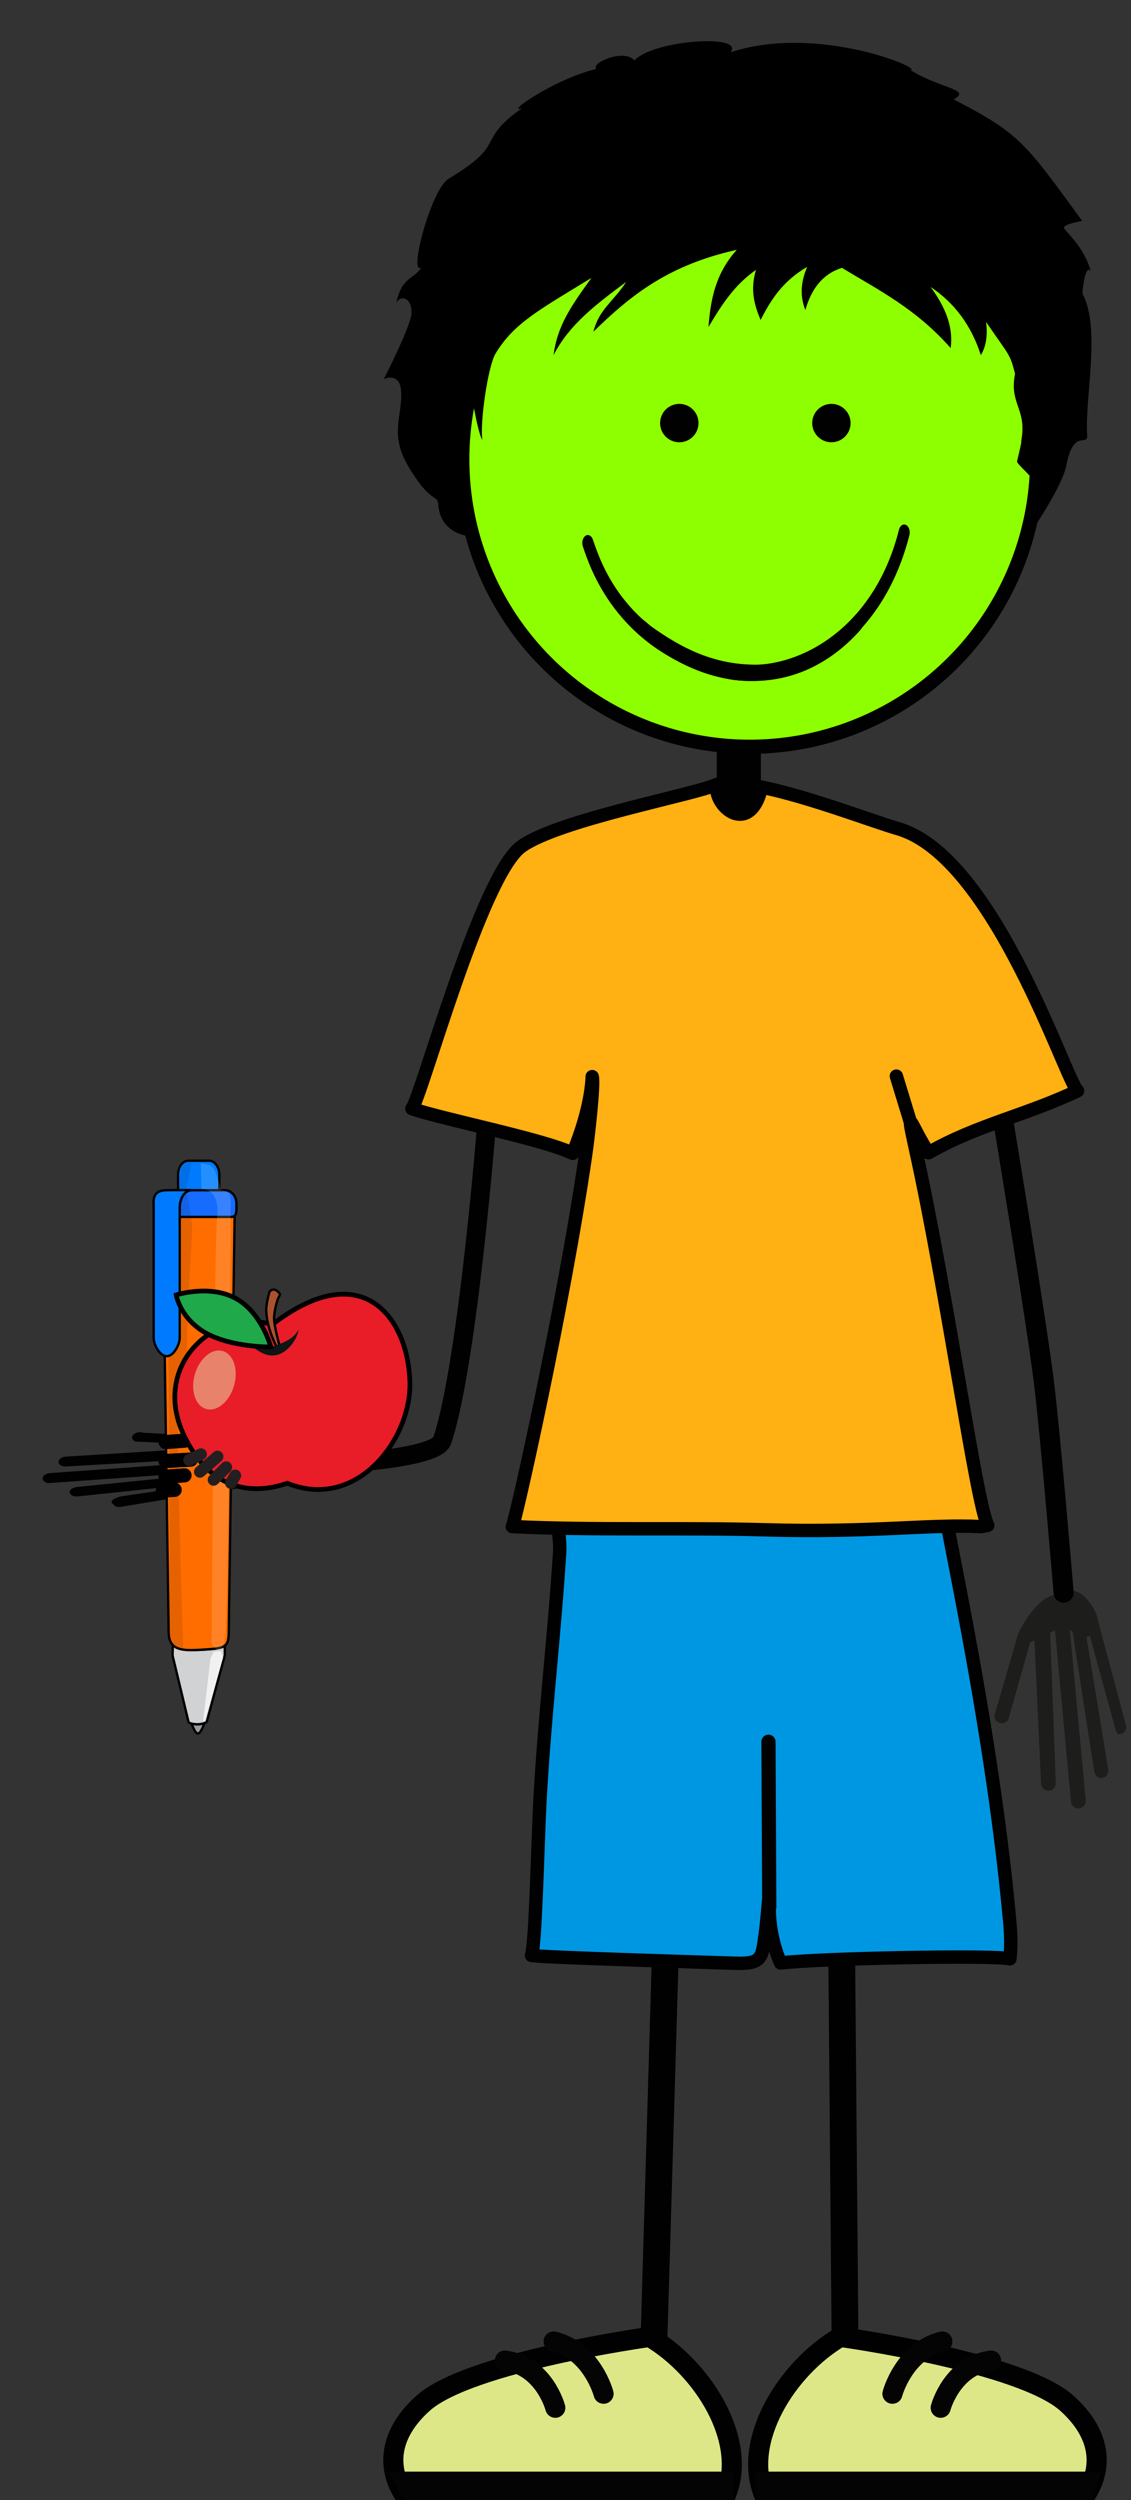 <?xml version="1.0" encoding="utf-8"?>
<!-- Generator: Adobe Illustrator 16.0.0, SVG Export Plug-In . SVG Version: 6.00 Build 0)  -->
<!DOCTYPE svg PUBLIC "-//W3C//DTD SVG 1.1//EN" "http://www.w3.org/Graphics/SVG/1.1/DTD/svg11.dtd">
<svg version="1.1" id="Layer_1" xmlns="http://www.w3.org/2000/svg" xmlns:xlink="http://www.w3.org/1999/xlink" x="0px" y="0px"
	 width="239.297px" height="528.75px" viewBox="0 0 239.297 528.75" enable-background="new 0 0 239.297 528.75"
	 xml:space="preserve">
<rect x="0" y="0" width="239.297" height="528.75" fill="#333333" stroke="none"/>
<g id="body">
	<path fill="#000100" d="M160.988,169.421c0,2.104-2.095,3.81-4.667,3.81l0,0c-2.576,0-4.666-1.706-4.666-3.81v-9.797
		c0-2.104,2.09-1.81,4.666-1.81v-1c2.572,0,4.667,0.706,4.667,2.81V169.421L160.988,169.421z"/>

		<line fill="none" stroke="#000100" stroke-width="5.669" stroke-linecap="round" stroke-linejoin="round" x1="140.938" y1="407.634" x2="138.384" y2="494.246"/>

		<line fill="none" stroke="#000100" stroke-width="5.669" stroke-linecap="round" stroke-linejoin="round" x1="178.04" y1="407.617" x2="178.782" y2="494.261"/>
	<path fill="#1D1E1C" d="M231.704,340.824c-0.156-0.386-0.506-1.023-0.904-1.513c-2.836-4.261-5.264-2.771-8.225-1.854
		c-3.791,1.172-6.951,7.617-7.117,7.928l-4.854,16.768c-0.416,0.762-0.139,1.711,0.621,2.125c0.763,0.418,1.713,0.145,2.127-0.613
		l4.601-16.285l0.918-0.396l1.394,30.146c-0.021,0.858,0.66,1.584,1.522,1.604c0.521,0.014,0.979-0.225,1.271-0.604
		c0.199-0.254,0.322-0.574,0.332-0.931l-1.166-31.229c0.004-0.193-0.041-0.389-0.104-0.566c0.395-0.225,0.766-0.414,1.1-0.564
		l3.377,36.228c0.084,0.858,0.854,1.489,1.709,1.408c0.447-0.041,0.832-0.267,1.086-0.595c0.238-0.303,0.367-0.696,0.328-1.114
		l-3.355-36.021c1.303,0.777,0.389-0.195,0.596,0.504l4.557,29.449c0.179,0.852,0.896,1.533,1.744,1.354
		c0.377-0.074,0.694-0.283,0.914-0.564c0.274-0.354,0.397-0.812,0.306-1.283l-4.604-27.965l0.7-0.271l5.513,20.07
		c0.303,0.736,0.564,0.918,1.311,0.615c0.24-0.104,0.439-0.258,0.592-0.443c0.311-0.396,0.4-0.94,0.197-1.438l-6.249-23.438
		c-0.03-0.062-0.054-0.129-0.084-0.191L231.704,340.824z"/>
	<path fill="#0097E2" stroke="#000100" stroke-width="2.835" stroke-linecap="round" stroke-linejoin="round" d="M120.583,314.026
		c-1.633-0.112-2.547-0.265-2.533-0.457c-0.133,2.332-0.758,4.226-0.459,6.49c0.369,2.778,0.994,5.474,0.812,8.383
		c-1.119,17.591-3.229,35.022-4.176,52.687c-0.438,8.268-0.9,30.008-1.771,32.449c2,0.418,39.01,1.502,42.646,1.637
		c4.709,0.172,5.867-0.387,6.412-3.479c1.084-6.166,1.146-13.924,1.252-7.418c0.062,3.479,0.965,7.639,2.402,10.854
		c7.879-0.979,45.049-1.729,48.508-0.881c0.338-2.908,0.168-5.726-0.099-8.564c-4.129-44.594-15.058-89.312-14.562-92.363
		C199.132,312.705,133.099,314.899,120.583,314.026z"/>

		<line fill="none" stroke="#000100" stroke-width="3" stroke-linecap="round" stroke-linejoin="round" x1="162.767" y1="403.319" x2="162.593" y2="368.376"/>
	<path fill="none" stroke="#000100" stroke-width="4.252" stroke-linecap="round" stroke-linejoin="round" d="M212.431,238.053
		c0,0,6.746,40.648,8.44,54.277c1.384,11.086,4.168,44.498,4.168,44.498"/>
	<path fill="none" stroke="#000100" stroke-width="4" stroke-linecap="round" stroke-linejoin="round" d="M103.072,236.332
		c0,0-4,51.833-9.5,68.333c-1.771,5.303-40,5.666-40,5.666"/>
	<path fill="#FFB012" stroke="#000100" stroke-width="2.835" stroke-linecap="round" stroke-linejoin="round" d="M151.653,165.903
		c-4.434,2.13-33.539,7.477-41.354,13.142c-8.562,6.212-21.123,52.952-23.146,55.437c6.645,2.277,27.929,6.479,34.027,9.455
		c4.119-9.847,4.119-16.227,4.119-16.227c0.438,1.458-0.812,12.58-1.394,16.556c-4.709,32.381-15.113,78.627-15.519,78.606
		c17.854,0.848,35.692,0.168,53.651,0.686c22.312,0.645,34.603-1.242,45.584-0.676c0.127-0.094,1.25-0.188,1.368-0.277
		c-2.382-4.459-8.657-49.555-15.316-79.726c-2.246-10.178-0.646-4.14,2.787,0.926c10.285-5.899,20.52-7.874,31.531-13.102
		c-2.439-1.971-17.596-49.508-37.959-55.427c-5.73-1.667-18.746-6.723-28.896-8.798
		C158.747,177.008,150.903,170.681,151.653,165.903z"/>

		<line fill="none" stroke="#000100" stroke-width="2.835" stroke-linecap="round" stroke-linejoin="round" x1="192.655" y1="237.432" x2="189.651" y2="227.601"/>

		<circle id="colour" fill="#8EFF00" stroke="#000100" stroke-width="3" stroke-miterlimit="10" cx="158.622" cy="97.129" r="60.814"/>
	<path d="M230.786,57.396c-1.299-4.763-4.33-7.361-5.629-9.094c-0.619-0.825,3.812-1.573,3.812-1.573
		c-11.979-16.417-13.09-18.422-27.197-25.708c3.896-2.166-2.6-2.166-9.129-6.191c2.896-0.228-19.729-9.827-38.067-3.769
		c3.085-3.966-16.455-2.598-20.354,1.732c-2.166-2.598-9.312,0.544-8.062,1.791c-9.344,2.279-19.643,9.8-15.646,8.226
		c-10.244,7.292-2.787,7.326-15.642,15.02c-3.739,2.382-8.569,20.853-5.688,18.7c-1.604,2.602-4.225,1.979-5.334,7.579
		c0.775-1.832,3.479-1.223,3.191,2.31c-0.229,2.776-5.837,13.766-5.837,13.766s3.448-1.678,3.677,2.701
		c0.264,5.079-2.479,8.877,1.396,15.542c4.803,8.247,6.312,6.048,6.457,8.244c0.41,6.227,6.225,6.901,8.271,6.901
		c-3.484-5.504-1.697-18.345-1.711-21.406c-0.012-2.797,0.208-5.297,0.71-7.669c0.425,3.087,1.429,7.648,2.05,8.578
		c-0.543-3.694,1.166-15.405,2.734-18.201c3.893-6.481,9.084-9.207,20.352-16.1c-4.455,6.151-7.22,10.193-8.024,16.344
		c3.349-6.507,8.925-10.691,15.377-15.498c-2.738,4.208-5.742,5.763-6.938,10.536c8.156-7.995,16.127-14.155,30.336-17.322
		c-4.586,5.089-5.551,10.676-5.994,16.332c2.641-4.423,5.336-8.809,10.061-12.09c-1.294,4.246-0.328,7.497,0.971,10.605
		c2.119-4.171,4.631-8.205,9.859-11.242c-1.58,3.678-1.391,6.577-0.393,9.121c1.229-4.207,3.416-7.531,7.735-8.908
		c7.812,4.708,15.738,8.694,23.015,16.969c0.611-4.633-1.258-8.873-4.256-12.94c5.094,3.395,8.644,8.202,10.635,14.423
		c1.109-1.798,1.474-4.144,1.113-7.012c4.983,7.318,5.002,6.566,6.127,10.954c-1.299,6.496,2.604,7.362,1.299,14.291
		c0.246-0.159-1.03,4.609-0.861,4.331c0.039,0.462,3.086,3.188,3.025,3.463c-0.299,1.544-0.698-1.417,1.397-0.258
		c-0.004,0.122-0.006,0.249-0.012,0.371c-0.142,3.1-0.729,10.261-2.081,12.328c2.938-4.513,7.398-11.492,8.093-15.146
		c1.534-8.131,4.604-3.588,4.396-6.562c-0.527-7.622,2.937-22.345-0.965-29.707C228.91,61.887,229.629,55.518,230.786,57.396z"/>
	<circle fill="#000100" stroke="#000100" stroke-width="3" cx="175.908" cy="89.481" r="2.561"/>
	<circle fill="#000100" stroke="#000100" stroke-width="3" cx="143.728" cy="89.481" r="2.563"/>
	<path fill="#DEE787" stroke="#000100" stroke-width="4.252" stroke-linecap="round" stroke-linejoin="round" d="
		M153.562,527.75c4.813-11.475-4.797-26.84-16.123-33.488c0,0-38.133,5.23-47.938,14.037c-7.188,6.451-7.799,13.586-3.912,19.451
		H153.562z"/>
	<path fill="#DEE787" stroke="#000100" stroke-width="4.252" stroke-linecap="round" stroke-linejoin="round" d="
		M161.683,527.75c-4.812-11.475,4.797-26.84,16.119-33.488c0,0,38.137,5.23,47.942,14.037c7.181,6.451,7.8,13.586,3.913,19.451
		H161.683z"/>
	<polygon fill="#040404" points="159.927,528.75 231.317,528.75 232.927,522.75 159.927,522.75 	"/>
	<polygon fill="#040404" points="155.315,528.75 85.315,528.75 82.315,522.75 155.315,522.75 	"/>

		<path fill="none" stroke="#040404" stroke-width="4.252" stroke-linecap="round" stroke-linejoin="round" stroke-miterlimit="10" d="
		M117.14,495.226c8.188,1.979,10.564,11.051,10.564,11.051"/>

		<path fill="none" stroke="#040404" stroke-width="4.252" stroke-linecap="round" stroke-linejoin="round" stroke-miterlimit="10" d="
		M106.829,499.255c8.346,1.113,10.662,9.988,10.662,9.988"/>

		<path fill="none" stroke="#040404" stroke-width="4.252" stroke-linecap="round" stroke-linejoin="round" stroke-miterlimit="10" d="
		M199.384,495.226c-8.188,1.979-10.562,11.051-10.562,11.051"/>

		<path fill="none" stroke="#040404" stroke-width="4.252" stroke-linecap="round" stroke-linejoin="round" stroke-miterlimit="10" d="
		M209.692,499.255c-8.35,1.113-10.659,9.988-10.659,9.988"/>
</g>
<path id="smile_normal" d="M159.151,144.032c-10.188,0-18.997-5.158-25.729-11.494c-0.646-0.607-0.453-1.678,0.217-2.255
	c0.957-0.824,3.463,1.722,4.188,2.235c6.391,4.557,13.201,8.09,22.193,8.062c7.521-0.023,15.598-4.628,20.099-8.958
	c0.642-0.613,1.479-1.009,2.19-0.483c0.715,0.525,0.227,1.548-0.363,2.209c-5.081,5.683-12.371,10.419-21.821,10.671
	C159.8,144.028,159.476,144.032,159.151,144.032z"/>
<path id="smile_happy" fill="#000100" d="M151.849,143.098c-21.594-6.004-27.08-23.224-28.521-27.51l0,0
	c-0.289-0.829-0.051-1.84,0.521-2.25l0,0c0.584-0.415,1.289-0.076,1.578,0.753l0,0c1.494,4.143,6.039,19.72,26.867,25.709l0,0
	c2.045,0.578,4.207,0.874,6.422,0.874l0,0c12.645,0,26.725-9.541,31.485-28.633l0,0c0.22-0.873,0.892-1.328,1.5-1.013l0,0
	c0.61,0.312,0.931,1.27,0.711,2.147l0,0c-5.255,20.818-20.313,30.856-33.696,30.856l0,0
	C156.367,144.032,154.052,143.72,151.849,143.098L151.849,143.098z"/>
<path id="nothing" fill="#000100" d="M49.869,314.58c0.389-0.117,1.035-0.369,1.536-0.654c4.335-2.021,2.927-3.602,2.105-5.549
	c-1.048-2.496-7.373-4.406-7.678-4.506l-15.536-0.854c-0.745-0.258-1.704-0.039-2.143,0.479c-0.438,0.521-0.19,1.148,0.549,1.4
	l15.073,0.695l0.357,0.604l-30.096,1.874c-0.861,0.015-1.604,0.494-1.647,1.072c-0.024,0.344,0.191,0.646,0.562,0.831
	c0.245,0.125,0.562,0.195,0.912,0.191l31.172-1.766c0.195-0.004,0.392-0.039,0.57-0.088c0.206,0.256,0.39,0.496,0.529,0.718
	l-35.646,2.54c-0.862,0.085-1.52,0.613-1.465,1.188c0.024,0.299,0.239,0.545,0.562,0.707c0.296,0.149,0.347,0.27,1.104,0.188
	l35.444-2.521c-0.812,0.896,0.188,0.254-0.521,0.414l-29.45,2.971c-0.854,0.146-1.562,0.646-1.407,1.207
	c0.063,0.25,0.263,0.455,0.537,0.597c0.343,0.172,0.801,0.242,1.271,0.162l27.972-2.959l-2.822,0.616l-16.155,2.354
	c-0.745,0.226-2.803,0.847-1.558,1.693c0.149,0.104,0.243,0.282,0.429,0.379c0.383,0.188,0.926,0.235,1.429,0.088l23.513-3.913
	c0.062-0.021,0.128-0.037,0.19-0.062L49.869,314.58z"/>
<g id="pen">
	<path fill="#000100" d="M55.397,308.271c-1.048-2.496-7.373-4.406-7.677-4.508l-12.683-0.699v1.932l10.627,0.492l0.362,0.602
		l-10.989,0.685v2.199l11.886-0.673c0.197-0.004,0.39-0.039,0.572-0.088c0.207,0.256,0.388,0.496,0.532,0.715l-12.99,0.927v2.095
		l12.982-0.925c-0.186,0.203-0.271,0.317-0.31,0.392c-0.039-0.006-0.099-0.004-0.211,0.021l-12.462,1.258v1.92l11.381-1.202
		l-2.823,0.621l-8.558,1.243v2.056l16.209-2.699c0.065-0.023,0.128-0.039,0.195-0.062l0.309-0.096
		c0.387-0.117,1.035-0.369,1.536-0.654C57.621,311.792,56.213,310.218,55.397,308.271z"/>
	<g>
		<path fill="#989D9E" stroke="#000100" stroke-width="0.5" stroke-miterlimit="10" d="M42.553,364.621
			c-0.674,0.117-1.374,0.088-2.034-0.092c0.218,0.443,0.744,2.125,1.367,2.113c0.553-0.012,1.236-1.738,1.316-2.186
			C42.99,364.529,42.774,364.583,42.553,364.621C41.881,364.736,42.782,364.582,42.553,364.621z"/>
		<path fill="#D0D2D3" stroke="#000100" stroke-width="0.5" stroke-miterlimit="10" d="M47.555,347.912
			c-0.939,0.828-2.941,0.873-4.12,0.973c-1.521,0.115-3.156,0.13-4.644-0.254l0.001-0.041c-0.663-0.178-1.479-0.444-1.979-0.77
			c-0.079-0.057-0.161-0.109-0.229-0.17l-0.071,2.328c-0.001,0.02,0,0.041,0,0.066l0.001,0.002c0.004,0.078,0.015,0.168,0.03,0.231
			l3.354,13.962c0.017,0.065,0.089,0.118,0.172,0.137c0.045,0.02,0.098,0.033,0.146,0.051l0,0c0.187,0.094,0.459,0.15,0.666,0.186
			h-0.001c0.443,0.068,0.882,0.094,1.33,0.051v-0.002c0.224-0.02,0.44-0.057,0.643-0.104c0.003-0.002,0.007-0.002,0.012-0.005l0,0
			c0.239-0.057,0.472-0.135,0.697-0.233c-0.159,0.043,0.149-0.047,0.175-0.144l3.797-13.961c0.002-0.008,0.004-0.02,0.007-0.028l0,0
			c0.021-0.088,0.032-0.181,0.032-0.271L47.555,347.912z"/>
		<polygon fill="#F1F1F2" points="46.717,349.21 47.199,350.576 43.375,363.917 42.977,364.003 44.526,350.796 45.181,349.363 		"/>
		<path fill="#FF6D00" stroke="#000100" stroke-width="0.5" stroke-miterlimit="10" d="M48.403,345.064
			c0,3.623-0.87,3.545-6.361,3.883c-4.189,0.258-6.362-0.26-6.362-3.883l-1.242-88.057c0-3.624,3.405-3.883,7.604-3.883l0,0
			c4.199,0,7.604,0.259,7.604,3.883L48.403,345.064z"/>
		<path fill="#007BFF" stroke="#000100" stroke-width="0.5" stroke-miterlimit="10" d="M46.411,251.283
			c0,1.676-0.951,3.035-2.132,3.035h-4.477c-1.177,0-2.133-1.359-2.133-3.035v-2.744c0-1.678,0.956-3.037,2.133-3.037h4.477
			c1.181,0,2.132,1.359,2.132,3.037V251.283z"/>
		<path fill="#156CFF" stroke="#000100" stroke-width="0.5" stroke-miterlimit="10" d="M50.03,254.556
			c0,1.56,0.168,2.823-1.159,2.823h-13.66c-1.326,0-1.159-1.264-1.159-2.823l0,0c0-1.56,1.074-2.823,2.401-2.823h11.178
			C48.956,251.732,50.03,252.996,50.03,254.556L50.03,254.556z"/>
		<path opacity="0.15" fill="#FFFFFF" enable-background="new    " d="M42.481,246.037l0.182,5.481c0,0,3.9-0.435,3.279,5.86
			c-0.619,6.292-1.163,90.271-1.163,90.271s1.912,3.438,2.794-1.106c0.882-4.549,1.184-90.736,1.24-92.773
			c0.059-2.037-2.044-2.037-2.044-2.037s-1.033-4.17-1.863-4.934C44.326,246.266,42.481,246.037,42.481,246.037z"/>
		<path opacity="0.1" enable-background="new    " d="M40.519,245.92l-1.144,5.793c0,0,0.452,0.98,1.247,7.275
			c0.273,2.195-1.023,13.65-1.052,27.635c-0.005,1.729-2.046,3.496-2.043,5.287c0.068,25.287,1.265,56.68,1.265,56.68
			s-3.519-0.021-3.112-3.524c0.534-4.627-0.271-89.257-0.345-91.294c-0.074-2.037,2.608-2.037,2.608-2.037s-0.044-4.758,1.015-5.521
			C39.698,245.677,40.519,245.92,40.519,245.92z"/>
		<path fill="#007BFF" stroke="#000100" stroke-width="0.5" stroke-miterlimit="10" d="M38.024,282.992
			c0,1.311-1.233,3.844-2.753,3.844l0,0c-1.52,0-2.754-2.533-2.754-3.844v-27.665c0-1.312-0.453-3.534,2.694-3.595
			c2.306-0.045,5.411,0,5.411,0c-2.279,0.113-2.599,2.939-2.599,3.595L38.024,282.992L38.024,282.992z"/>
	</g>
	<g>

			<line fill="none" stroke="#000000" stroke-width="3" stroke-linecap="round" stroke-linejoin="round" stroke-miterlimit="10" x1="35.037" y1="304.996" x2="39.037" y2="304.707"/>

			<line fill="none" stroke="#000000" stroke-width="3" stroke-linecap="round" stroke-linejoin="round" stroke-miterlimit="10" x1="45.021" y1="303.962" x2="48.062" y2="304.39"/>

			<line fill="none" stroke="#000000" stroke-width="3" stroke-linecap="round" stroke-linejoin="round" stroke-miterlimit="10" x1="35.037" y1="308.996" x2="40.37" y2="308.707"/>

			<line fill="none" stroke="#000000" stroke-width="3" stroke-linecap="round" stroke-linejoin="round" stroke-miterlimit="10" x1="35.037" y1="312.33" x2="39.037" y2="312.041"/>

			<line fill="none" stroke="#000000" stroke-width="3" stroke-linecap="round" stroke-linejoin="round" stroke-miterlimit="10" x1="34.454" y1="315.275" x2="36.954" y2="315.095"/>
	</g>
</g>
<g id="apple">
	<path fill="#E81D28" stroke="#000000" stroke-miterlimit="10" d="M86.728,292.255c0.351,12.039-11.152,27.406-25.953,21.455
		c-3.037,0.996-14.758,4.721-21.83-10.084c-7.075-14.801,6.403-27.162,18.643-23.469C76.812,265.376,86.336,278.876,86.728,292.255z
		"/>
	<path fill="#AA522E" stroke="#000000" stroke-width="0.5" stroke-miterlimit="10" d="M58.614,285.05
		c-0.21-0.439-2.134-3.983-2.279-7.807c-0.057-1.517,0.677-4.027,0.677-4.027s0.729-1.021,1.756-0.065
		c0.608,0.563,0.525,0.642,0.209,1.181c-0.315,0.537-0.914,2.713-0.988,4.334c-0.075,1.617,1.204,6.123,1.204,6.123L58.614,285.05z"
		/>
	<path fill="#0E1514" d="M59.074,284.298c-1.836,0.705-3.8,1.193-5.524,0.6c1.6,1.307,3.485,2.307,5.548,1.516
		c2.062-0.791,3.771-3.174,4.09-5.209C62.304,282.792,60.909,283.593,59.074,284.298z"/>

		<ellipse transform="matrix(0.962 0.274 -0.274 0.962 81.596 -1.3)" fill="#E9826B" cx="45.458" cy="291.807" rx="4.314" ry="6.372"/>
	<path fill="#20A94A" stroke="#000000" stroke-miterlimit="10" d="M37.269,273.886c0,0,7.095-2.297,12.624,0.736
		c5.535,3.039,7.407,10.258,7.407,10.258s-8.108,0.145-13.642-2.889C38.129,278.957,37.269,273.886,37.269,273.886z"/>
	<g>

			<line fill="none" stroke="#231F20" stroke-width="2.5" stroke-linecap="round" stroke-linejoin="round" stroke-miterlimit="10" x1="46.022" y1="308.068" x2="42.295" y2="311.289"/>

			<line fill="none" stroke="#231F20" stroke-width="2.5" stroke-linecap="round" stroke-linejoin="round" stroke-miterlimit="10" x1="40.022" y1="308.818" x2="42.522" y2="307.568"/>

			<line fill="none" stroke="#231F20" stroke-width="2.5" stroke-linecap="round" stroke-linejoin="round" stroke-miterlimit="10" x1="45.191" y1="312.984" x2="47.858" y2="310.318"/>

			<line fill="none" stroke="#231F20" stroke-width="2.5" stroke-linecap="round" stroke-linejoin="round" stroke-miterlimit="10" x1="48.858" y1="313.652" x2="49.772" y2="312.068"/>
	</g>
</g>
</svg>
